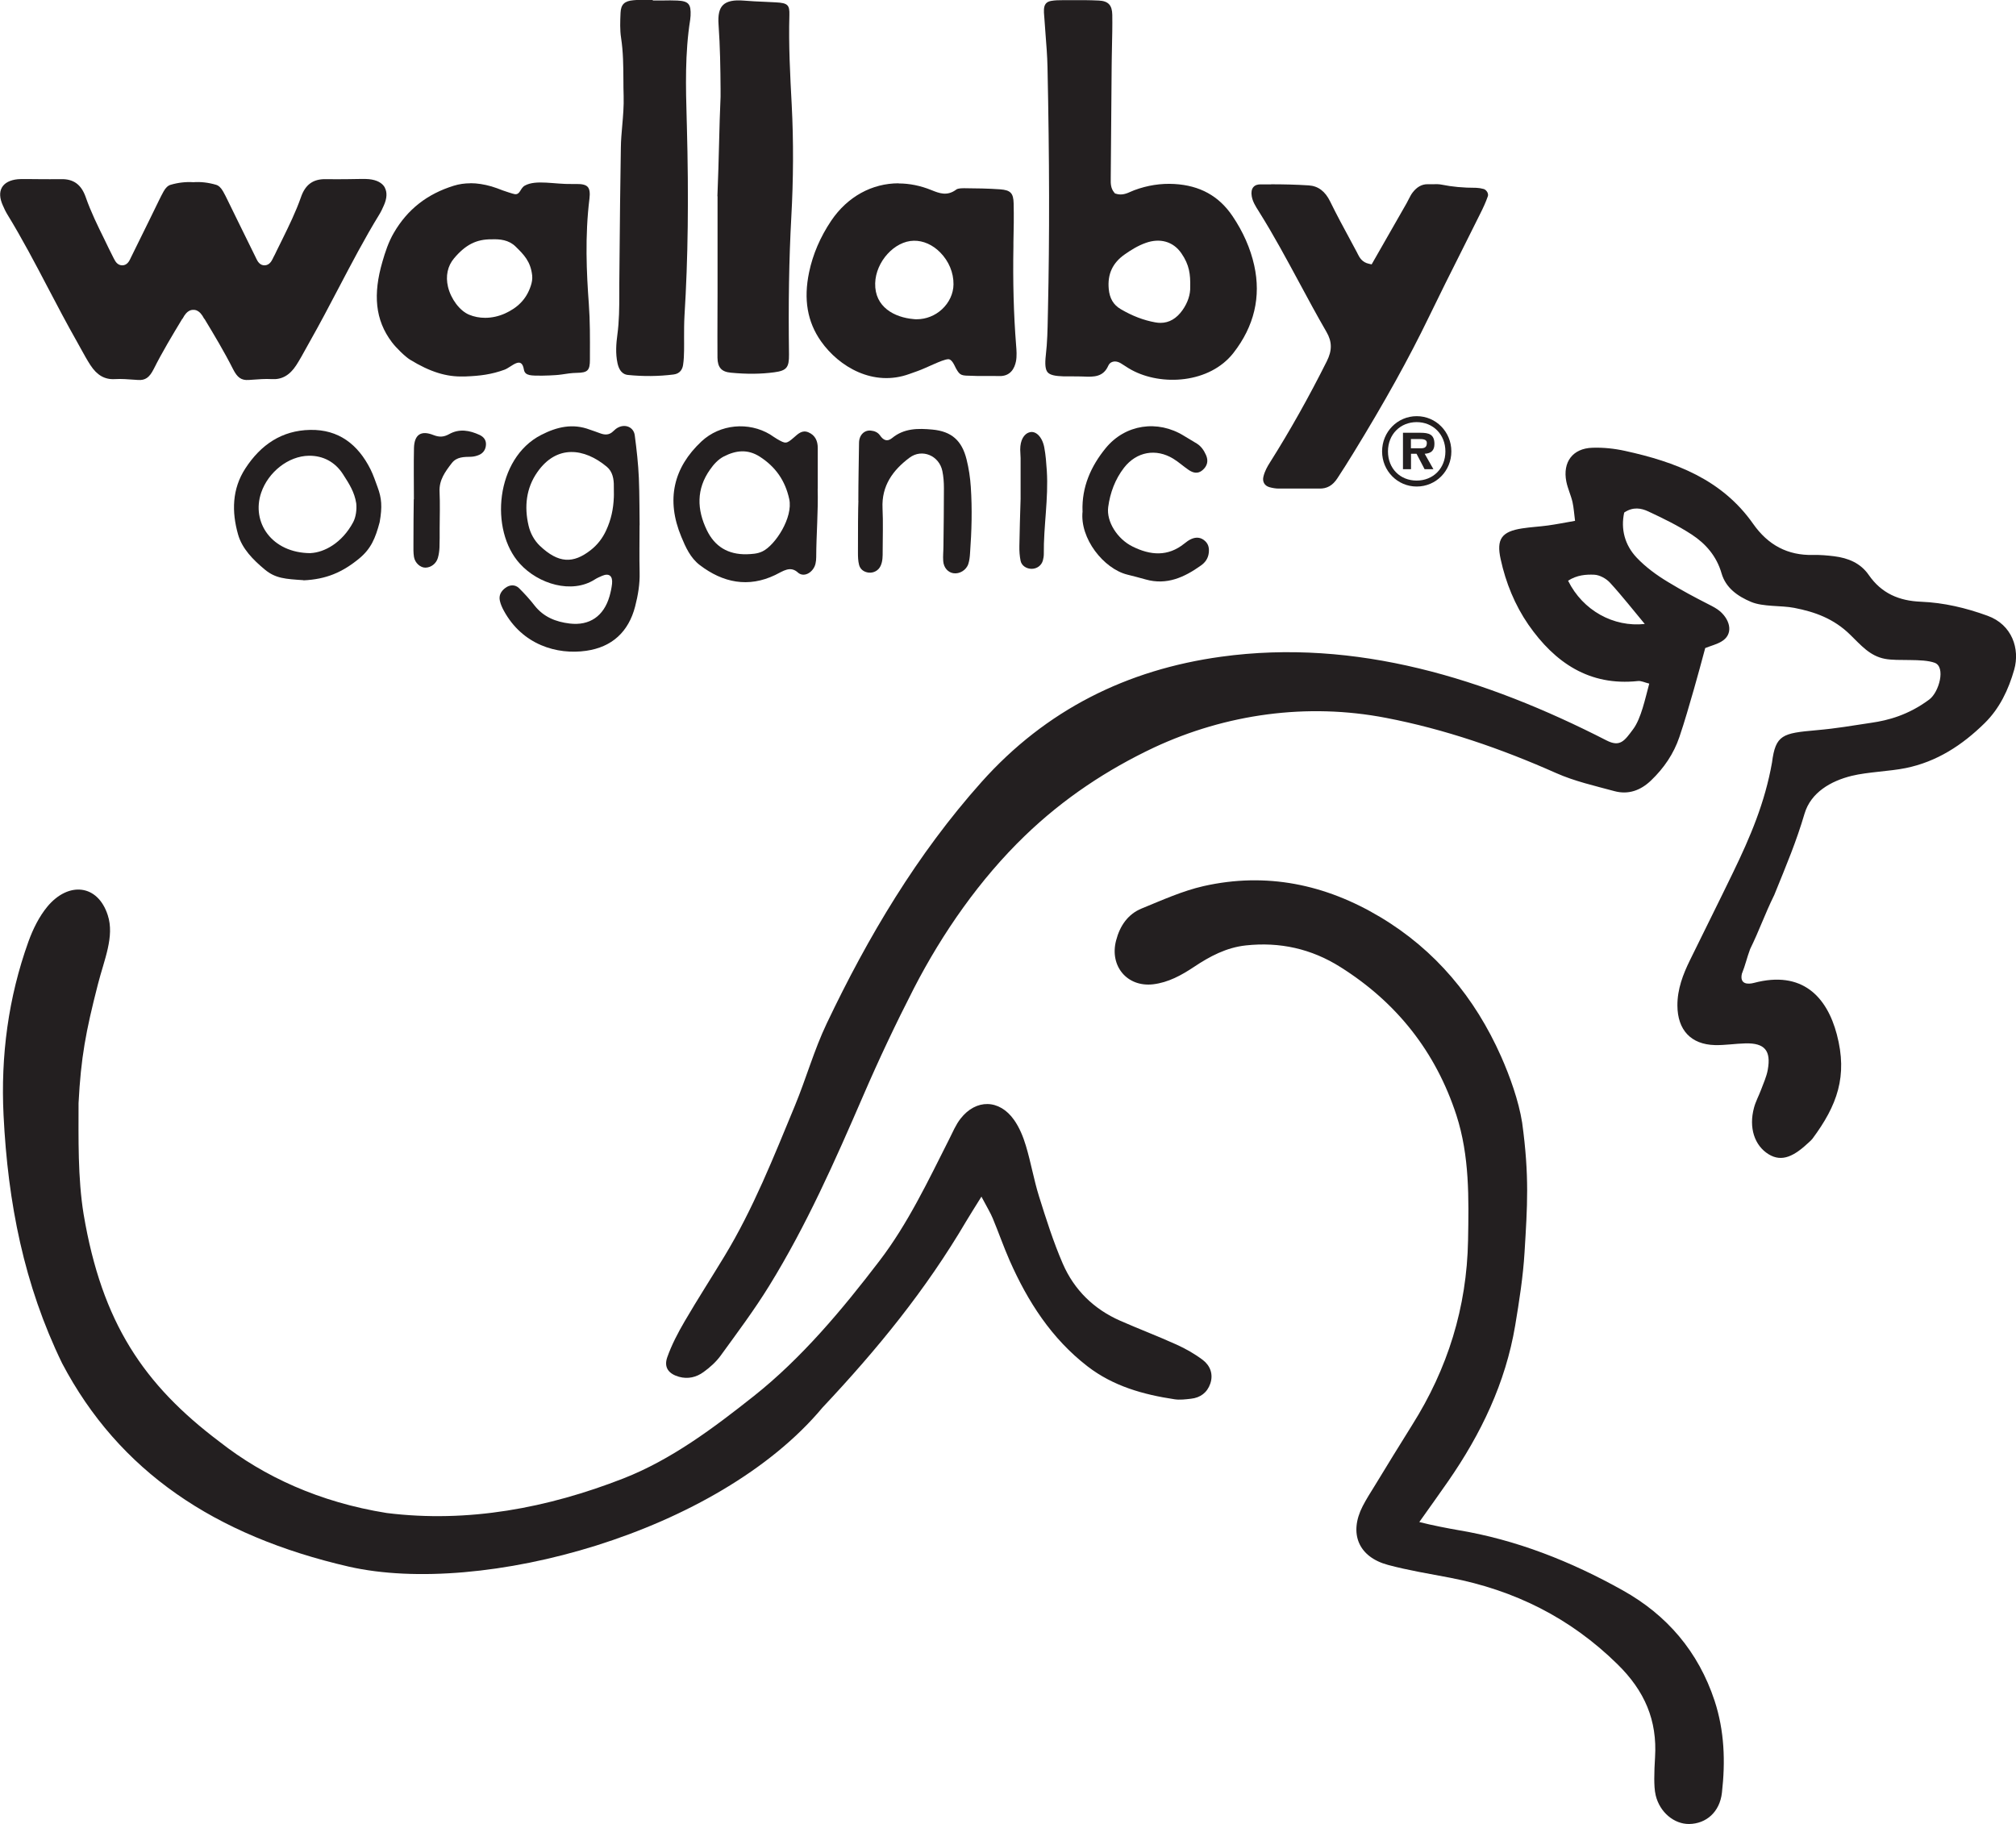 <svg width="84" height="76" viewBox="0 0 84 76" fill="none" xmlns="http://www.w3.org/2000/svg">
<g clip-path="url(#clip0_3194_525)">
<path d="M65.337 24.198C65.952 25.442 67.234 26.141 68.532 26C68.052 25.426 67.592 24.835 67.086 24.283C66.925 24.107 66.651 23.956 66.422 23.947C66.084 23.934 65.714 23.956 65.334 24.198M72.581 40.563C72.472 41.02 72.832 41.023 73.084 40.955C75.097 40.423 76.121 41.539 76.534 43.1C76.994 44.84 76.553 46.058 75.516 47.453C75.477 47.505 75.425 47.547 75.377 47.593C74.775 48.161 74.259 48.445 73.692 48.096C73.103 47.733 72.858 46.986 73.084 46.156C73.151 45.902 73.28 45.667 73.374 45.418C73.477 45.141 73.606 44.863 73.657 44.576C73.802 43.773 73.525 43.456 72.726 43.476C72.301 43.486 71.876 43.557 71.454 43.547C70.455 43.521 69.898 42.917 69.892 41.902C69.888 41.216 70.124 40.602 70.417 40.005C71.013 38.787 71.621 37.575 72.211 36.354C72.929 34.872 73.538 33.445 73.834 31.773C73.982 30.614 74.275 30.552 75.67 30.428C76.614 30.343 77.049 30.252 77.986 30.115C78.659 30.017 79.51 29.801 80.389 29.145C80.795 28.841 81.082 27.79 80.611 27.617C80.09 27.427 79.085 27.558 78.54 27.453C77.906 27.333 77.542 26.885 77.084 26.441C76.408 25.782 75.635 25.498 74.755 25.328C74.214 25.223 73.467 25.292 72.961 25.08C72.401 24.845 71.905 24.495 71.731 23.888C71.525 23.176 71.074 22.657 70.491 22.275C69.917 21.899 69.296 21.599 68.674 21.308C68.387 21.175 68.046 21.106 67.675 21.357C67.524 22.05 67.701 22.712 68.194 23.235C68.571 23.633 69.032 23.97 69.505 24.254C70.094 24.61 70.568 24.864 71.183 25.178C71.357 25.266 71.538 25.357 71.683 25.485C72.114 25.873 72.224 26.445 71.721 26.735C71.528 26.849 71.302 26.905 71.051 27.003C70.897 27.571 70.745 28.146 70.581 28.714C70.388 29.38 70.198 30.053 69.975 30.709C69.737 31.411 69.331 32.005 68.796 32.518C68.358 32.939 67.846 33.122 67.266 32.965C66.448 32.743 65.604 32.554 64.835 32.211C62.547 31.195 60.193 30.382 57.748 29.912C54.456 29.276 51.08 29.752 48.088 31.146C46.139 32.067 44.322 33.262 42.699 34.83C40.84 36.622 39.275 38.862 38.08 41.18C37.326 42.65 36.618 44.148 35.964 45.663C34.794 48.367 33.603 51.061 32.056 53.568C31.435 54.577 30.72 55.531 30.024 56.491C29.834 56.752 29.579 56.98 29.315 57.17C29.016 57.389 28.665 57.473 28.291 57.369C27.866 57.248 27.653 56.984 27.801 56.559C27.985 56.037 28.249 55.534 28.529 55.054C29.061 54.143 29.634 53.255 30.182 52.35C31.387 50.365 32.237 48.207 33.123 46.068C33.59 44.938 33.922 43.747 34.447 42.646C36.173 39.019 38.212 35.594 40.892 32.59C43.582 29.576 46.961 27.904 50.877 27.365C56.492 26.591 61.897 28.273 66.938 30.852C67.505 31.143 67.688 30.869 68.049 30.382C68.381 29.935 68.548 29.116 68.719 28.485C68.529 28.44 68.381 28.361 68.246 28.378C66.223 28.593 64.786 27.613 63.684 26.03C63.121 25.214 62.741 24.283 62.528 23.303C62.341 22.461 62.57 22.148 63.424 22.017C63.778 21.962 64.139 21.945 64.496 21.896C64.847 21.847 65.195 21.779 65.627 21.703C65.588 21.413 65.575 21.162 65.521 20.92C65.453 20.629 65.321 20.355 65.263 20.064C65.105 19.255 65.527 18.683 66.348 18.657C66.803 18.641 67.266 18.69 67.711 18.788C69.795 19.245 71.744 19.97 73.048 21.828C73.667 22.709 74.482 23.15 75.551 23.124C75.844 23.117 76.141 23.143 76.43 23.179C77.001 23.251 77.519 23.46 77.861 23.953C78.395 24.727 79.13 25.037 80.041 25.073C80.992 25.112 81.909 25.328 82.815 25.658C83.842 26.03 84.168 27.042 83.926 27.901C83.688 28.737 83.32 29.517 82.692 30.134C81.761 31.049 80.702 31.741 79.403 32.005C78.73 32.142 77.822 32.165 77.155 32.328C76.289 32.541 75.454 33.017 75.19 33.902C74.842 35.078 74.462 35.976 73.928 37.291C73.519 38.124 73.319 38.735 72.923 39.544C72.784 39.917 72.72 40.224 72.584 40.56" fill="#231F20"/>
<path d="M40.895 49.859C40.599 50.336 40.428 50.603 40.264 50.878C38.566 53.764 36.56 56.216 34.27 58.652C29.898 63.886 20.081 66.537 14.537 65.28C8.942 63.991 4.954 61.303 2.587 56.804C0.999 53.532 0.329 50.13 0.148 46.47C0.026 43.998 0.345 41.569 1.185 39.234C1.372 38.715 1.633 38.186 1.981 37.768C2.851 36.73 4.072 36.838 4.49 38.134C4.78 39.025 4.339 39.992 4.078 41.02C3.572 42.996 3.373 44.054 3.273 45.967C3.273 47.42 3.237 49.079 3.485 50.6C4.246 55.106 5.979 57.692 9.161 60.086C10.997 61.526 13.313 62.596 16.109 63.044C19.501 63.468 22.822 62.835 25.975 61.604C27.969 60.824 29.724 59.508 31.406 58.175C33.4 56.595 35.097 54.564 36.643 52.54C37.829 50.989 38.666 49.216 39.546 47.475C39.694 47.182 39.823 46.868 40.022 46.614C40.667 45.784 41.643 45.8 42.251 46.663C42.474 46.979 42.632 47.361 42.744 47.737C42.954 48.432 43.076 49.157 43.292 49.849C43.588 50.793 43.888 51.743 44.281 52.651C44.757 53.751 45.579 54.551 46.677 55.034C47.457 55.377 48.252 55.678 49.029 56.03C49.412 56.203 49.789 56.419 50.124 56.673C50.423 56.905 50.562 57.258 50.43 57.65C50.301 58.029 50.014 58.241 49.624 58.283C49.399 58.309 49.164 58.339 48.942 58.306C47.637 58.11 46.387 57.761 45.315 56.935C43.814 55.776 42.822 54.234 42.065 52.517C41.813 51.942 41.607 51.348 41.366 50.77C41.269 50.535 41.134 50.319 40.895 49.866" fill="#231F20"/>
<path d="M59.133 63.419C59.629 63.55 60.418 63.7 60.727 63.752C63.175 64.157 65.453 65.058 67.614 66.267C69.46 67.298 70.764 68.82 71.441 70.867C71.853 72.121 71.895 73.407 71.747 74.701C71.656 75.504 71.093 75.993 70.381 76.003C69.756 76.01 69.16 75.517 68.989 74.815C68.935 74.593 68.931 74.354 68.928 74.126C68.928 73.829 68.941 73.528 68.96 73.231C69.057 71.677 68.526 70.456 67.395 69.346C65.417 67.403 63.098 66.26 60.431 65.744C59.565 65.578 58.688 65.437 57.838 65.209C56.601 64.879 56.195 63.896 56.778 62.76C56.93 62.466 57.107 62.188 57.281 61.908C57.799 61.062 58.312 60.216 58.84 59.377C60.318 57.033 61.117 54.483 61.169 51.688C61.201 49.928 61.233 48.168 60.685 46.473C59.822 43.822 58.192 41.768 55.85 40.295C54.639 39.531 53.325 39.241 51.908 39.394C51.099 39.482 50.41 39.848 49.75 40.289C49.225 40.638 48.68 40.939 48.046 41.014C46.964 41.138 46.226 40.256 46.503 39.192C46.661 38.578 46.996 38.088 47.575 37.853C48.423 37.507 49.27 37.122 50.152 36.922C52.761 36.335 55.222 36.844 57.509 38.212C59.809 39.587 61.455 41.566 62.544 44.018C62.905 44.831 63.278 45.862 63.423 46.78C63.729 49.017 63.639 50.258 63.523 52.177C63.462 53.199 63.301 54.218 63.133 55.23C62.731 57.627 61.703 59.759 60.331 61.734C59.977 62.244 59.616 62.747 59.136 63.423" fill="#231F20"/>
<path d="M48.355 13.453C48.284 13.453 48.214 13.446 48.139 13.433C47.65 13.345 47.179 13.165 46.696 12.881C46.394 12.705 46.233 12.434 46.197 12.035C46.142 11.421 46.358 10.955 46.861 10.602C47.105 10.432 47.402 10.239 47.746 10.119C48.32 9.916 48.88 10.05 49.228 10.559C49.56 11.043 49.602 11.435 49.592 11.947C49.605 12.271 49.486 12.62 49.27 12.924C49.022 13.273 48.716 13.453 48.355 13.453ZM46.455 15.062C46.532 15.062 46.619 15.088 46.7 15.137C46.764 15.177 46.825 15.216 46.886 15.255C46.97 15.31 47.057 15.366 47.144 15.412C48.397 16.097 50.401 15.976 51.393 14.706C52.259 13.596 52.549 12.368 52.259 11.059C52.101 10.347 51.795 9.655 51.351 8.999C50.784 8.163 49.995 7.729 48.938 7.667C48.371 7.634 47.808 7.722 47.263 7.925C47.218 7.941 47.176 7.96 47.131 7.98C46.951 8.062 46.741 8.153 46.493 8.071L46.455 8.058L46.429 8.026C46.274 7.846 46.278 7.631 46.281 7.461V7.415C46.291 5.864 46.303 4.31 46.319 2.759C46.319 2.495 46.329 2.227 46.332 1.962C46.342 1.522 46.352 1.064 46.345 0.617C46.339 0.215 46.178 0.042 45.785 0.023C45.385 0.003 44.973 0.003 44.577 0.007H44.29C44.116 0.007 43.949 0.01 43.791 0.039C43.598 0.075 43.508 0.186 43.498 0.398C43.495 0.483 43.498 0.571 43.508 0.666L43.514 0.738C43.527 0.957 43.546 1.175 43.562 1.397C43.598 1.855 43.636 2.328 43.646 2.795C43.727 6.654 43.733 9.871 43.665 12.92L43.659 13.194C43.649 13.723 43.639 14.269 43.575 14.807C43.533 15.183 43.556 15.402 43.652 15.513C43.749 15.624 43.952 15.673 44.332 15.683C44.438 15.683 44.541 15.683 44.648 15.683C44.806 15.683 44.967 15.683 45.131 15.689C45.601 15.715 45.975 15.699 46.178 15.239C46.213 15.16 46.274 15.101 46.352 15.079C46.384 15.069 46.416 15.062 46.452 15.062" fill="#231F20"/>
<path d="M52.962 7.683C52.804 7.683 52.652 7.683 52.511 7.683C52.42 7.683 52.298 7.705 52.221 7.8C52.15 7.885 52.127 8.019 52.156 8.179C52.195 8.404 52.317 8.6 52.45 8.806L52.475 8.848C53.071 9.798 53.609 10.801 54.131 11.767C54.495 12.446 54.875 13.148 55.268 13.828C55.506 14.236 55.51 14.601 55.284 15.052C54.537 16.544 53.741 17.961 52.92 19.261C52.807 19.437 52.697 19.633 52.643 19.858C52.591 20.071 52.688 20.24 52.891 20.299C53.02 20.335 53.155 20.358 53.284 20.358C53.541 20.358 53.799 20.358 54.057 20.358C54.36 20.358 54.659 20.355 54.962 20.358C55.294 20.368 55.529 20.227 55.722 19.933C55.931 19.613 56.151 19.271 56.386 18.885C57.706 16.734 58.705 14.928 59.536 13.21C59.984 12.283 60.451 11.349 60.905 10.448C61.163 9.929 61.423 9.413 61.681 8.894C61.788 8.682 61.907 8.43 61.994 8.176C62.01 8.13 62.003 8.071 61.974 8.012C61.939 7.947 61.881 7.892 61.82 7.875C61.713 7.846 61.607 7.829 61.514 7.826C60.95 7.826 60.496 7.78 60.08 7.696C59.958 7.669 59.826 7.673 59.684 7.676C59.62 7.676 59.555 7.679 59.491 7.676H59.478C59.243 7.676 59.04 7.787 58.859 8.022C58.798 8.1 58.75 8.195 58.698 8.296C58.669 8.355 58.64 8.414 58.608 8.469L57.152 11.016L57.046 10.993C56.75 10.931 56.647 10.729 56.572 10.582L56.547 10.53C56.453 10.357 56.363 10.187 56.27 10.014C55.986 9.488 55.69 8.943 55.422 8.394C55.216 7.97 54.923 7.751 54.533 7.725C53.986 7.689 53.438 7.679 52.965 7.679" fill="#231F20"/>
<path d="M20.216 13.243C19.984 13.243 19.755 13.201 19.546 13.113C19.159 12.953 18.789 12.463 18.666 11.95C18.56 11.503 18.65 11.082 18.918 10.765C19.394 10.2 19.848 9.965 20.486 9.972C20.834 9.959 21.198 9.995 21.482 10.272C21.829 10.612 22.11 10.893 22.174 11.48C22.19 11.627 22.161 11.777 22.116 11.911C21.929 12.483 21.552 12.829 21.043 13.061C20.776 13.181 20.493 13.243 20.216 13.243ZM19.604 7.637C19.362 7.637 19.13 7.67 18.911 7.738C17.8 8.081 16.982 8.721 16.412 9.698C16.183 10.089 16.044 10.524 15.935 10.902C15.539 12.261 15.626 13.332 16.331 14.262C16.495 14.481 16.878 14.86 17.085 14.987C17.916 15.496 18.605 15.712 19.327 15.686H19.401C19.997 15.663 20.477 15.604 21.021 15.405C21.314 15.297 21.73 14.804 21.829 15.399C21.875 15.673 22.151 15.65 22.59 15.653C22.59 15.653 23.128 15.647 23.401 15.604C23.607 15.572 23.82 15.539 24.042 15.536C24.49 15.529 24.58 15.434 24.58 14.981V14.801C24.583 14.099 24.587 13.374 24.535 12.669C24.439 11.373 24.368 9.835 24.561 8.274C24.59 8.036 24.567 7.879 24.49 7.791C24.413 7.703 24.261 7.663 24.026 7.667H23.833C23.105 7.683 22.335 7.477 21.871 7.732C21.672 7.84 21.678 8.117 21.453 8.091C21.388 8.085 21.008 7.957 20.947 7.934C20.786 7.872 20.638 7.814 20.48 7.768C20.171 7.68 19.881 7.634 19.607 7.634" fill="#231F20"/>
<path d="M16.035 7.814C15.925 7.618 15.697 7.497 15.371 7.465C15.271 7.455 15.165 7.455 15.056 7.458H14.956C14.801 7.458 14.65 7.461 14.495 7.465C14.192 7.468 13.883 7.471 13.574 7.465C13.046 7.455 12.72 7.693 12.54 8.216C12.327 8.826 12.041 9.407 11.764 9.972C11.702 10.093 11.644 10.214 11.583 10.338L11.525 10.455C11.48 10.55 11.435 10.648 11.383 10.739L11.367 10.775C11.313 10.883 11.229 11.043 11.036 11.056C10.826 11.066 10.73 10.883 10.681 10.782L10.668 10.753C10.411 10.233 10.156 9.711 9.899 9.189L9.48 8.333C9.422 8.212 9.361 8.091 9.296 7.977C9.209 7.824 9.113 7.732 9.003 7.7C8.678 7.605 8.362 7.569 8.056 7.592C7.75 7.572 7.434 7.605 7.109 7.7C7 7.732 6.9 7.824 6.816 7.977C6.752 8.095 6.69 8.212 6.632 8.333L6.214 9.189C5.959 9.711 5.702 10.23 5.444 10.753L5.431 10.782C5.383 10.883 5.289 11.066 5.077 11.056C4.88 11.043 4.8 10.88 4.745 10.775L4.726 10.739C4.677 10.645 4.629 10.55 4.584 10.455L4.526 10.338C4.468 10.217 4.407 10.093 4.349 9.972C4.072 9.411 3.785 8.826 3.572 8.216C3.389 7.693 3.067 7.451 2.538 7.465C2.232 7.471 1.92 7.465 1.617 7.465C1.463 7.465 1.311 7.461 1.157 7.461H1.057C0.947 7.461 0.844 7.458 0.741 7.468C0.416 7.5 0.187 7.621 0.077 7.817C-0.029 8.007 -0.016 8.261 0.116 8.555C0.171 8.682 0.232 8.813 0.306 8.934C0.918 9.933 1.472 10.988 2.007 12.01C2.39 12.741 2.786 13.495 3.199 14.223C3.257 14.325 3.315 14.429 3.369 14.53C3.495 14.759 3.624 14.994 3.766 15.213C4.039 15.634 4.365 15.823 4.787 15.797C5.061 15.781 5.338 15.804 5.605 15.823L5.75 15.833C6.053 15.853 6.223 15.735 6.404 15.379C6.764 14.661 7.186 13.962 7.596 13.283C7.599 13.286 7.605 13.283 7.608 13.277C7.653 13.188 7.702 13.117 7.75 13.061C7.757 13.055 7.763 13.045 7.773 13.038C7.779 13.032 7.786 13.025 7.792 13.019C7.805 13.005 7.821 12.992 7.834 12.983C7.834 12.983 7.834 12.983 7.837 12.983C7.853 12.97 7.873 12.96 7.889 12.95C7.905 12.94 7.924 12.934 7.94 12.927C7.94 12.927 7.947 12.927 7.95 12.927C7.966 12.921 7.979 12.917 7.995 12.914C8.001 12.914 8.011 12.914 8.017 12.914C8.03 12.914 8.043 12.911 8.056 12.911C8.069 12.911 8.082 12.911 8.095 12.914C8.101 12.914 8.111 12.914 8.117 12.914C8.133 12.914 8.146 12.921 8.162 12.927C8.162 12.927 8.169 12.927 8.172 12.927C8.188 12.934 8.208 12.94 8.224 12.95C8.24 12.96 8.259 12.97 8.275 12.983C8.275 12.983 8.275 12.983 8.278 12.983C8.291 12.992 8.307 13.005 8.32 13.019C8.327 13.025 8.333 13.032 8.34 13.038C8.346 13.045 8.352 13.055 8.362 13.061C8.414 13.12 8.462 13.192 8.504 13.277C8.507 13.286 8.514 13.286 8.517 13.283C8.926 13.959 9.345 14.658 9.709 15.379C9.889 15.735 10.056 15.853 10.362 15.833L10.507 15.823C10.775 15.804 11.049 15.781 11.326 15.797C11.744 15.823 12.073 15.637 12.347 15.213C12.488 14.994 12.617 14.759 12.743 14.53C12.801 14.426 12.856 14.325 12.914 14.223C13.326 13.495 13.722 12.741 14.105 12.01C14.64 10.991 15.191 9.936 15.806 8.934C15.88 8.813 15.941 8.682 15.996 8.555C16.125 8.264 16.138 8.01 16.032 7.817" fill="#231F20"/>
<path d="M38.196 13.303C38.154 13.303 38.112 13.303 38.067 13.296C37.275 13.228 36.441 12.8 36.466 11.804C36.489 10.903 37.272 10.041 38.077 10.031C38.467 10.024 38.86 10.198 39.175 10.518C39.533 10.88 39.736 11.363 39.729 11.85C39.726 12.232 39.549 12.611 39.249 12.888C38.959 13.156 38.583 13.303 38.196 13.303ZM37.442 7.638C36.341 7.638 35.316 8.186 34.633 9.198C34.179 9.874 33.867 10.599 33.712 11.347C33.477 12.47 33.638 13.411 34.208 14.22C34.962 15.291 36.395 16.13 37.893 15.582C38.003 15.543 38.115 15.504 38.225 15.464C38.608 15.33 39.252 14.984 39.501 14.968C39.665 14.955 39.768 15.229 39.829 15.344C40.006 15.664 40.058 15.65 40.525 15.66L40.744 15.667C40.876 15.67 41.011 15.667 41.143 15.667C41.301 15.667 41.465 15.664 41.63 15.67C42.103 15.686 42.274 15.347 42.332 15.056C42.374 14.841 42.355 14.589 42.338 14.387C42.235 13.087 42.2 11.736 42.226 10.26V10.1C42.239 9.567 42.248 9.016 42.235 8.474C42.226 8.046 42.103 7.922 41.675 7.889C41.172 7.853 40.67 7.847 40.183 7.843C40.1 7.843 39.919 7.843 39.848 7.896C39.465 8.186 39.133 8.052 38.811 7.922C38.354 7.736 37.893 7.644 37.446 7.644" fill="#231F20"/>
<path d="M29.898 8.179V9.106C29.898 10.053 29.898 11.137 29.898 12.224C29.898 12.522 29.898 12.815 29.895 13.113C29.895 13.7 29.889 14.311 29.895 14.908C29.902 15.313 30.063 15.493 30.449 15.529C31.116 15.594 31.709 15.588 32.266 15.512C32.775 15.444 32.881 15.313 32.875 14.771C32.846 12.672 32.875 10.811 32.971 9.047C33.058 7.49 33.068 5.897 32.988 4.365C32.923 3.144 32.855 1.877 32.891 0.63C32.904 0.205 32.82 0.124 32.327 0.098C32.173 0.088 32.018 0.081 31.86 0.075C31.58 0.062 31.287 0.052 31 0.026C30.575 -0.01 30.288 0.049 30.124 0.212C29.969 0.365 29.911 0.623 29.94 1.025C30.005 1.946 30.018 2.86 30.024 3.715V4.029C29.966 5.299 29.96 6.556 29.892 8.176" fill="#231F20"/>
<path d="M26.622 0C26.542 0 26.464 0 26.39 0.01C26.017 0.042 25.872 0.186 25.856 0.535C25.84 0.895 25.827 1.247 25.878 1.577C25.968 2.158 25.972 2.749 25.975 3.317C25.975 3.546 25.978 3.775 25.985 4.003C25.997 4.418 25.962 4.829 25.927 5.228C25.901 5.531 25.872 5.841 25.869 6.148C25.843 7.696 25.827 9.244 25.814 10.795L25.804 11.872C25.804 11.999 25.804 12.124 25.804 12.251C25.804 12.806 25.801 13.377 25.724 13.945C25.675 14.305 25.64 14.726 25.73 15.137C25.83 15.588 26.084 15.614 26.168 15.624C26.809 15.689 27.447 15.683 28.069 15.604C28.349 15.568 28.439 15.366 28.462 15.203C28.494 14.997 28.5 14.785 28.503 14.599C28.507 14.419 28.503 14.239 28.503 14.063C28.503 13.769 28.503 13.462 28.52 13.162C28.668 10.775 28.7 8.251 28.619 5.221L28.613 5.009C28.574 3.634 28.536 2.214 28.758 0.82C28.764 0.767 28.771 0.712 28.774 0.656C28.797 0.17 28.69 0.046 28.223 0.023C28.027 0.013 27.82 0.016 27.624 0.02C27.531 0.02 27.44 0.02 27.347 0.02H27.199V0C27.102 0 27.006 0 26.909 0C26.854 0 26.803 0 26.751 0C26.709 0 26.667 0 26.625 0" fill="#231F20"/>
<path d="M25.576 20.737C25.585 20.558 25.572 20.417 25.576 20.267C25.582 19.96 25.524 19.65 25.286 19.451C24.345 18.664 23.192 18.52 22.387 19.676C21.923 20.339 21.839 21.113 22.023 21.899C22.097 22.22 22.261 22.52 22.496 22.745C23.273 23.48 23.884 23.49 24.609 22.925C24.893 22.703 25.109 22.425 25.26 22.092C25.463 21.651 25.556 21.214 25.576 20.73M26.648 21.883C26.648 22.539 26.635 23.196 26.651 23.852C26.664 24.335 26.584 24.802 26.465 25.266C26.191 26.334 25.492 26.964 24.429 27.117C23.208 27.294 21.765 26.869 20.992 25.445C20.921 25.315 20.86 25.178 20.828 25.034C20.776 24.805 20.879 24.629 21.06 24.495C21.24 24.361 21.462 24.348 21.627 24.508C21.858 24.737 22.078 24.979 22.277 25.236C22.654 25.713 23.163 25.912 23.733 25.981C24.564 26.082 25.157 25.674 25.395 24.851C25.444 24.681 25.482 24.505 25.502 24.326C25.537 23.996 25.376 23.872 25.093 23.992C24.983 24.038 24.873 24.087 24.777 24.149C23.83 24.753 22.438 24.345 21.659 23.486C20.39 22.092 20.647 19.098 22.545 18.125C23.205 17.785 23.862 17.632 24.577 17.903C24.716 17.955 24.857 17.994 24.993 18.05C25.202 18.131 25.389 18.135 25.559 17.962C25.621 17.9 25.692 17.841 25.772 17.805C26.075 17.661 26.404 17.808 26.448 18.138C26.526 18.729 26.593 19.32 26.619 19.918C26.648 20.574 26.645 21.589 26.651 21.886" fill="#231F20"/>
<path d="M31.116 23.095C31.322 23.085 31.554 23.082 31.773 22.974C32.301 22.719 33.055 21.56 32.884 20.793C32.717 20.026 32.314 19.451 31.66 19.03C31.151 18.703 30.659 18.765 30.159 19.02C29.921 19.144 29.741 19.343 29.586 19.565C29.009 20.378 29.035 21.234 29.454 22.096C29.782 22.772 30.333 23.111 31.113 23.095M34.07 20.359C34.096 21.312 34.012 22.265 34.009 23.219C34.009 23.307 33.999 23.398 33.98 23.483C33.909 23.817 33.535 24.081 33.264 23.872C32.933 23.555 32.636 23.797 32.298 23.96C31.18 24.496 30.124 24.283 29.158 23.546C28.768 23.248 28.568 22.804 28.388 22.367C27.744 20.819 28.062 19.484 29.228 18.393C30.005 17.668 31.193 17.567 32.086 18.102C32.185 18.165 32.279 18.236 32.382 18.295C32.73 18.494 32.762 18.504 33.071 18.236C33.255 18.076 33.425 17.9 33.69 18.017C33.964 18.135 34.073 18.37 34.073 18.664C34.073 19.229 34.073 19.794 34.073 20.359" fill="#231F20"/>
<path d="M12.945 23.046C13.509 23.019 14.25 22.628 14.714 21.762C14.83 21.547 14.872 21.227 14.843 20.972C14.769 20.499 14.55 20.162 14.292 19.761C13.963 19.248 13.461 18.984 12.875 18.99C12.008 19 11.174 19.679 10.884 20.525C10.462 21.756 11.316 23.046 12.945 23.049M12.643 24.175C11.895 24.126 11.48 24.104 11.032 23.731C10.546 23.326 10.085 22.863 9.918 22.265C9.653 21.331 9.663 20.375 10.227 19.513C10.868 18.53 11.741 17.936 12.923 17.913C14.111 17.89 14.917 18.517 15.439 19.558C15.558 19.797 15.642 20.055 15.735 20.306C15.899 20.75 15.935 21.106 15.819 21.759C15.642 22.422 15.464 22.859 14.972 23.268C14.266 23.849 13.593 24.139 12.643 24.182" fill="#231F20"/>
<path d="M35.764 20.868C35.764 20.061 35.783 19.258 35.793 18.452C35.796 18.125 36.015 17.916 36.282 17.942C36.434 17.956 36.572 18.011 36.663 18.138C36.801 18.337 36.959 18.426 37.171 18.253C37.674 17.838 38.26 17.845 38.853 17.9C39.642 17.975 40.077 18.351 40.273 19.141C40.367 19.516 40.425 19.905 40.45 20.287C40.512 21.211 40.486 22.135 40.418 23.059C40.409 23.206 40.392 23.359 40.347 23.497C40.264 23.758 39.977 23.927 39.722 23.885C39.497 23.849 39.32 23.653 39.301 23.379C39.285 23.173 39.31 22.961 39.31 22.755C39.32 21.949 39.33 21.142 39.33 20.339C39.33 20.101 39.313 19.859 39.265 19.627C39.133 18.984 38.418 18.68 37.896 19.072C37.207 19.588 36.727 20.238 36.772 21.178C36.801 21.773 36.778 22.373 36.778 22.968C36.778 23.177 36.782 23.386 36.691 23.581C36.605 23.771 36.402 23.885 36.186 23.859C35.992 23.833 35.847 23.725 35.796 23.542C35.751 23.372 35.748 23.19 35.748 23.013C35.745 22.298 35.754 21.077 35.767 20.861" fill="#231F20"/>
<path d="M45.105 21.298C45.07 20.293 45.453 19.43 46.068 18.676C46.883 17.677 48.236 17.481 49.331 18.16C49.508 18.268 49.685 18.373 49.863 18.48C50.046 18.591 50.162 18.764 50.249 18.957C50.359 19.202 50.307 19.421 50.101 19.594C49.908 19.757 49.711 19.705 49.531 19.584C49.312 19.437 49.112 19.251 48.887 19.114C48.165 18.673 47.357 18.82 46.835 19.489C46.464 19.969 46.255 20.531 46.175 21.128C46.094 21.733 46.555 22.461 47.192 22.774C47.93 23.14 48.658 23.205 49.347 22.65C49.438 22.575 49.537 22.503 49.644 22.457C49.847 22.369 50.046 22.386 50.217 22.549C50.359 22.683 50.388 22.852 50.365 23.042C50.339 23.267 50.217 23.437 50.046 23.558C49.354 24.054 48.616 24.394 47.737 24.145C47.482 24.074 47.225 24.005 46.97 23.943C45.988 23.698 44.98 22.434 45.108 21.298" fill="#231F20"/>
<path d="M17.246 20.802C17.246 20.091 17.233 19.375 17.249 18.664C17.265 18.115 17.536 17.919 18.061 18.128C18.319 18.229 18.502 18.207 18.715 18.089C19.143 17.851 19.565 17.932 19.981 18.122C20.148 18.2 20.264 18.334 20.248 18.54C20.235 18.735 20.135 18.879 19.965 18.954C19.861 19 19.739 19.029 19.626 19.033C19.33 19.039 19.03 19.033 18.824 19.297C18.554 19.65 18.29 19.999 18.315 20.492C18.338 20.995 18.322 21.501 18.319 22.007C18.319 22.275 18.322 22.543 18.312 22.807C18.306 22.954 18.286 23.104 18.245 23.245C18.177 23.486 17.958 23.65 17.726 23.653C17.517 23.656 17.291 23.46 17.249 23.206C17.22 23.032 17.227 22.853 17.227 22.673C17.227 22.05 17.233 21.201 17.24 20.802" fill="#231F20"/>
<path d="M42.525 20.786C42.525 20.221 42.525 19.657 42.525 19.088C42.525 18.971 42.509 18.85 42.509 18.733C42.509 18.344 42.66 18.076 42.905 18.011C43.157 17.942 43.427 18.2 43.511 18.641C43.572 18.961 43.595 19.288 43.617 19.614C43.691 20.777 43.479 21.929 43.492 23.092C43.492 23.18 43.475 23.271 43.453 23.356C43.395 23.562 43.208 23.699 42.992 23.702C42.776 23.705 42.567 23.575 42.525 23.369C42.483 23.167 42.47 22.958 42.474 22.752C42.483 22.099 42.506 21.443 42.525 20.79C42.528 20.79 42.532 20.79 42.535 20.79" fill="#231F20"/>
<path d="M59.191 18.68C59.355 18.68 59.452 18.64 59.452 18.451C59.452 18.294 59.259 18.294 59.114 18.294H58.788V18.68H59.191ZM59.722 19.551H59.358L59.023 18.908H58.792V19.551H58.457V18.033H59.185C59.532 18.033 59.768 18.095 59.768 18.497C59.768 18.777 59.626 18.892 59.362 18.908L59.726 19.551H59.722ZM60.225 18.81C60.225 18.095 59.703 17.589 59.027 17.589C58.35 17.589 57.832 18.095 57.832 18.81C57.832 19.525 58.341 20.025 59.027 20.025C59.713 20.025 60.225 19.519 60.225 18.81ZM57.587 18.81C57.587 17.994 58.228 17.341 59.03 17.341C59.832 17.341 60.473 17.994 60.473 18.81C60.473 19.626 59.832 20.273 59.03 20.273C58.228 20.273 57.587 19.62 57.587 18.81Z" fill="#231F20"/>
</g>
<defs>
<clipPath id="clip0_3194_525">
<rect width="84" height="76" fill="white"/>
</clipPath>
</defs>
</svg>
